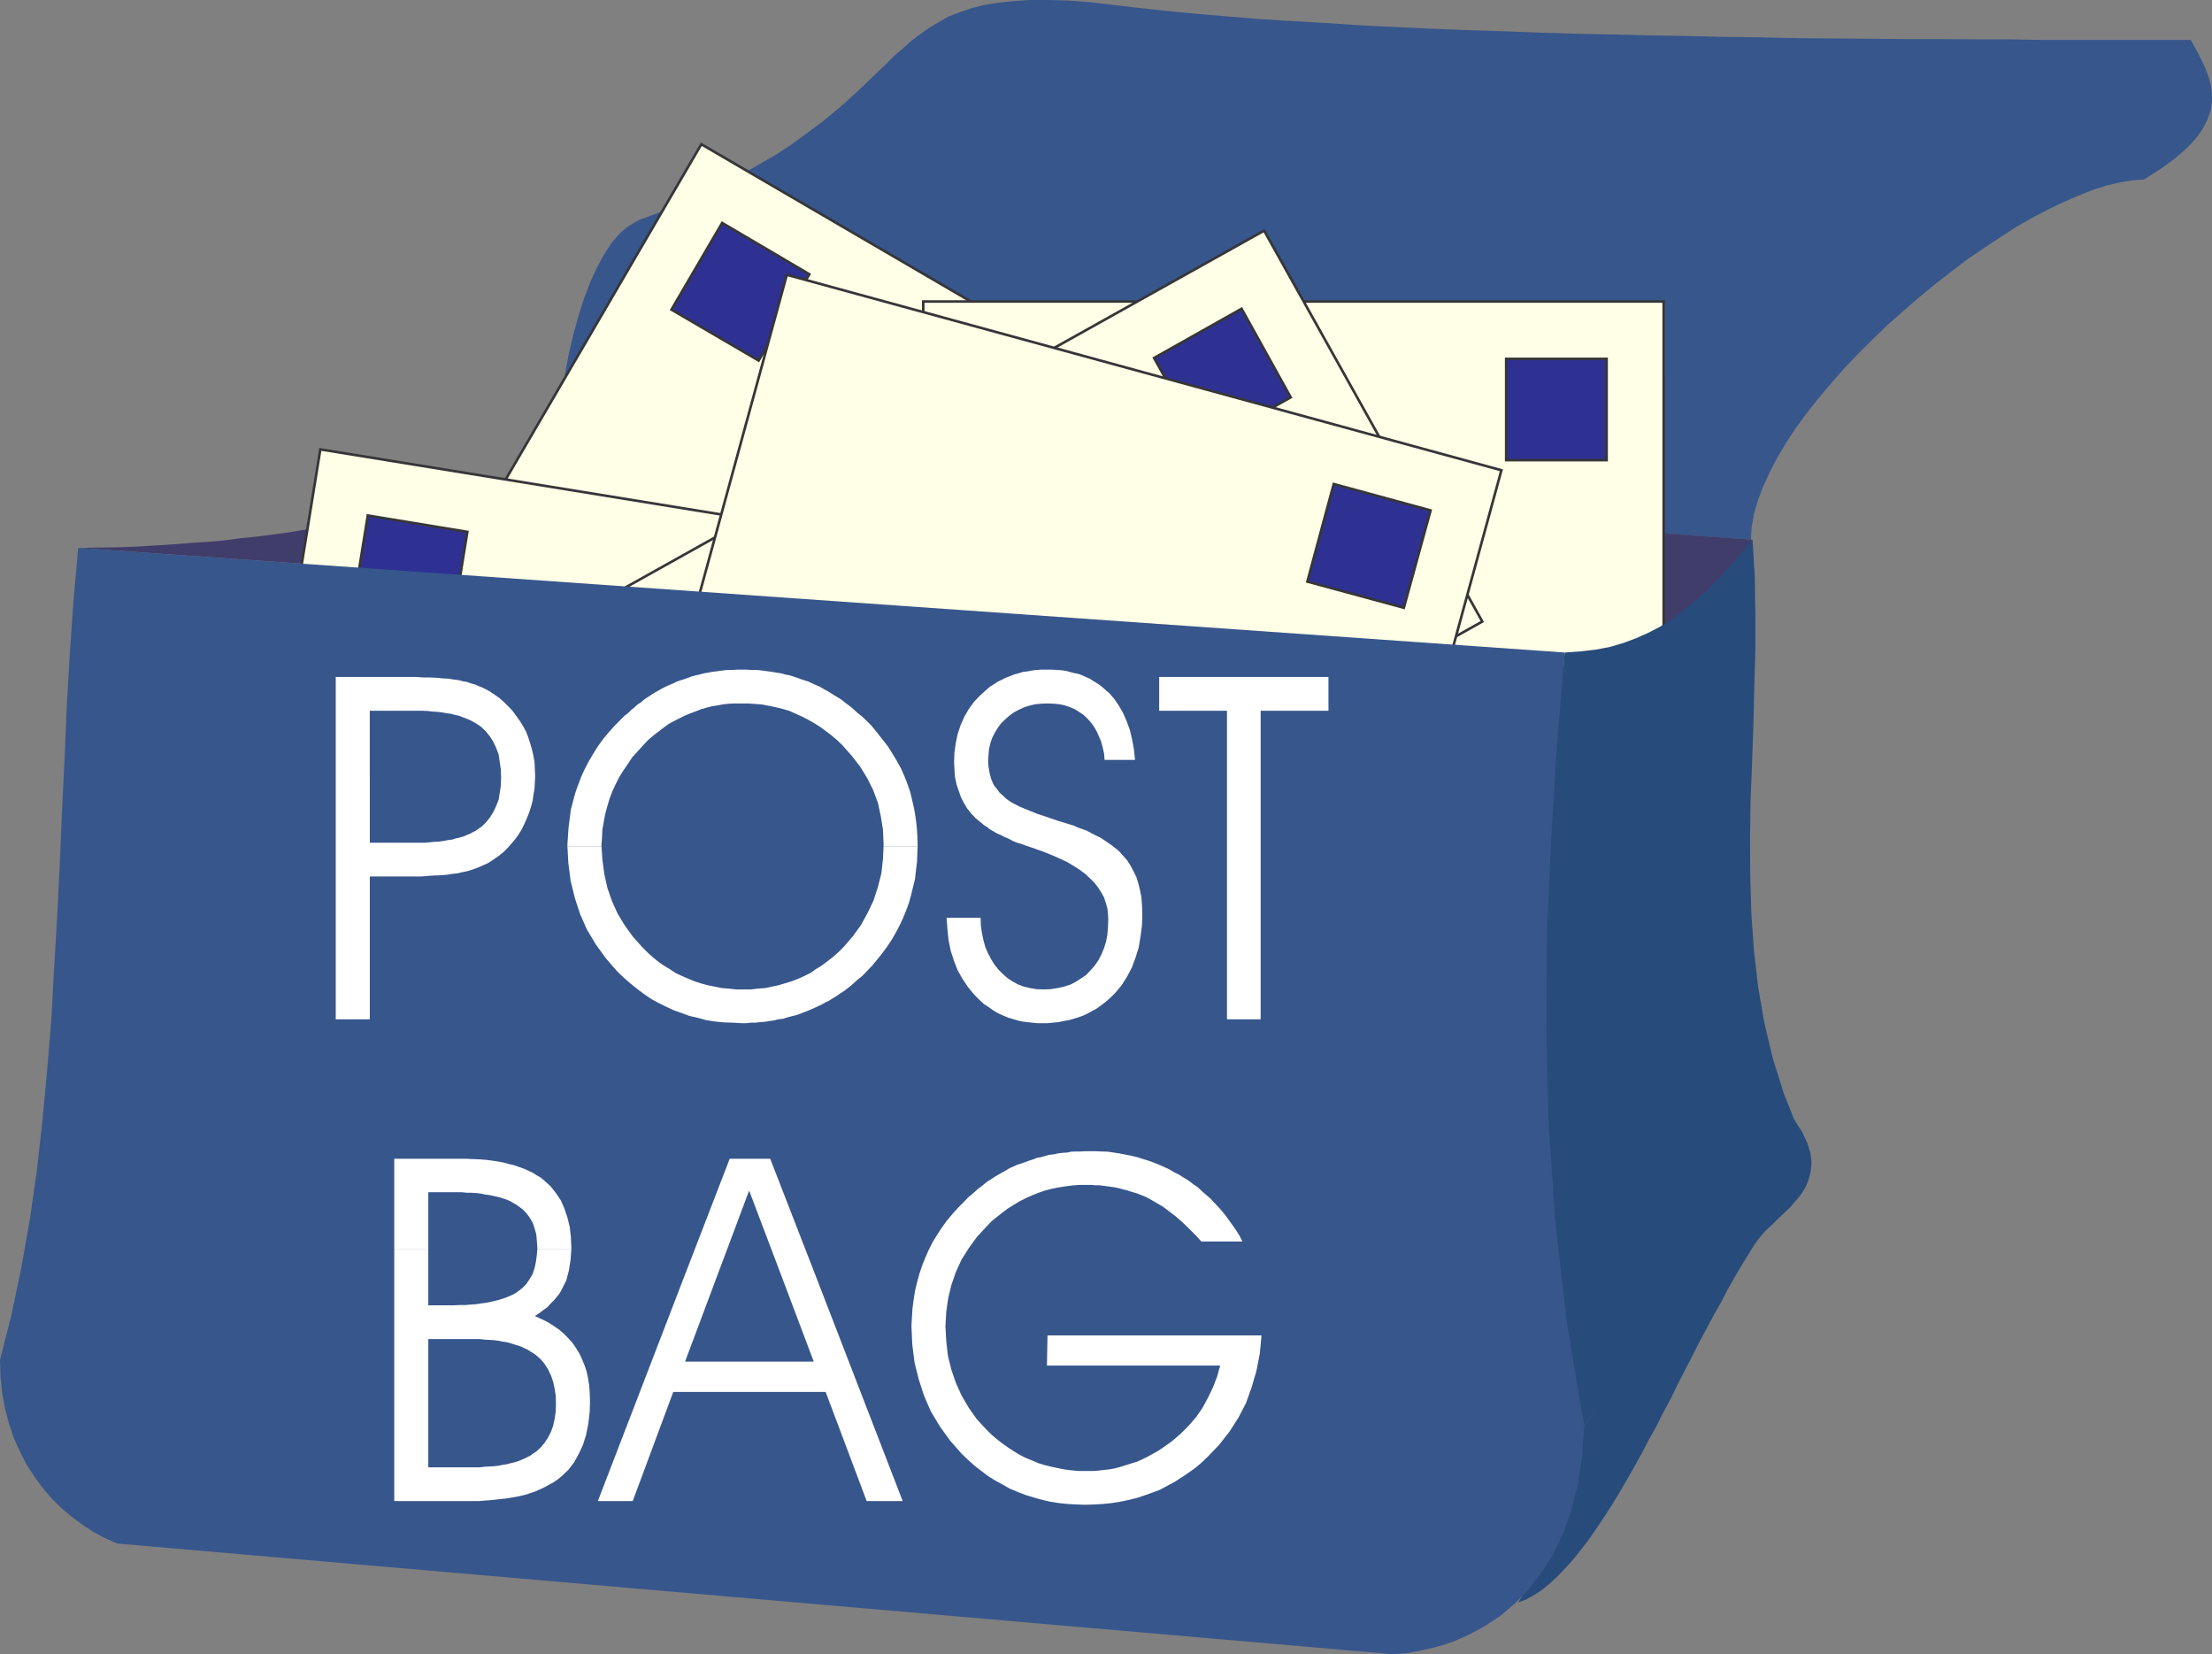 <svg xmlns="http://www.w3.org/2000/svg" width="117.254" height="87.664"><rect width="100%" height="100%" fill="#808080" stroke="none"/><path fill="#37568c" d="M29.621 24.293v-.832l.027-.879.075-.941.105-.98.149-.973.19-.997.227-.972.266-.953.285-.91.328-.864.36-.789.386-.715.418-.64.446-.508.476-.387.496-.281 1.504-.57 1.371-.594 1.266-.582 1.133-.582 1.043-.594.984-.566.863-.57.793-.583.743-.55.672-.551.609-.52.57-.523.535-.508.493-.477.492-.46.445-.45.48-.418.446-.398.476-.36.477-.343.508-.297.523-.301.582-.223.64-.222.653-.164.746-.121.805-.086.895-.059h.953l1.058.027 1.18.09 1.266.149 1.398.164 1.512.164 1.547.148 1.609.133 1.656.137 1.715.105 1.758.102 1.805.12 1.832.09 1.863.086 1.894.079 1.938.058 1.926.074 1.965.059 1.968.043 1.969.047 1.965.031 1.969.047 1.968.027 1.953.043 1.938.016 1.906.015 1.895.016h1.863l1.816.016h1.79l1.73.03h7.918l.207.368.207.375.195.402.196.418.148.418.117.418.059.446v.43l-.074.48-.164.46-.25.493-.36.508-.492.523-.613.535-.727.535-.914.583-.61.046-.652.106-.687.16-.715.223-.777.3-.774.34-.824.39-.848.446-.851.48-.848.548-.863.57-.879.594-.867.656-.863.672-.848.699-.836.719-.836.742-.79.762-.776.773-.743.774-.699.792-.676.805-.625.79-.578.788-.523.793-.461.774-.406.789-.34.746-.285.746-.207.715-.118.687-.046.668-63.188-4.308"/><path fill="#403d6a" d="m4.145 29.04 1.027-.02 1.012-.012.972-.035.98-.059.954-.059.941-.074.91-.058.895-.075.875-.12.898-.09.848-.106.852-.117.804-.133.82-.148.805-.137.79-.148.773-.165.762-.164.761-.175.746-.18.73-.195.731-.207.715-.211.715-.192.687-.238.7-.223.687-.226.668-.25.688-.258.652-.254.672-.254.656-.266 63.027 4.41-.48.747-.52.687-.566.656-.582.61-.594.566-.625.54-.629.46-.652.418-.66.375-.656.309-.672.254-.668.195-.684.148-.676.075h-.64l-.653-.059L4.145 29.04"/><path fill="#fffee6" d="M57.688 19.613 37.863 53.512 17.38 41.555l19.797-33.91 20.512 11.968"/><path fill="none" stroke="#363639" stroke-width=".136" d="M57.688 19.613 37.863 53.512 17.38 41.555l19.797-33.91zm0 0"/><path fill="#2e3192" d="m42.902 14.535-2.687 4.574-4.621-2.699 2.687-4.594 4.621 2.72"/><path fill="none" stroke="#363639" stroke-width=".136" d="m42.902 14.535-2.687 4.574-4.621-2.699 2.687-4.594zm0 0"/><path fill="#fffee6" d="M40.41 27.621 34.137 66.38l-23.438-3.805 6.281-38.758 23.43 3.805"/><path fill="none" stroke="#363639" stroke-width=".136" d="M40.41 27.621 34.137 66.38l-23.438-3.805 6.281-38.758zm0 0"/><path fill="#2e3192" d="m24.773 28.188-.851 5.246-5.274-.852.848-5.262 5.277.868"/><path fill="none" stroke="#363639" stroke-width=".136" d="m24.773 28.188-.851 5.246-5.274-.852.848-5.262zm0 0"/><path fill="#274b7b" d="m83.969 75.574 11.148-16.219.406.625.282.602.164.535.058.488-.043.461-.105.438-.164.398-.223.371-.297.36-.3.344-.325.312-.347.332-.328.324-.325.297-.281.332-.258.34-.355.57-.375.61-.36.61-.37.655-.356.688-.39.683-.372.7-.387.718-.375.747-.386.746-.375.726-.368.762-.406.746-.37.746-.407.727-.383.73-.387.7-.406.706-.387.668-.402.657-.402.625-.418.613-.387.562-.418.54-.402.507-.418.461-.399.418-.418.387-.418.344-.418.27-.418.237-.418.149.434-.73.402-.731.344-.688.309-.64.285-.64.254-.61.207-.582.21-.567.165-.55.164-.54.133-.519.136-.523.118-.508.105-.504.117-.508.106-.508"/><path fill="#fffee6" d="M88.188 39.71H48.94V15.98h39.247v23.73"/><path fill="none" stroke="#363639" stroke-width=".136" d="M88.188 39.71H48.94V15.98h39.247zm0 0"/><path fill="#2e3192" d="M85.164 24.387H79.84V19.02h5.324v5.367"/><path fill="none" stroke="#363639" stroke-width=".136" d="M85.164 24.387H79.84V19.02h5.324zm0 0"/><path fill="#fffee6" d="M78.574 32.941 44.316 52.098 32.72 31.378l34.289-19.155L78.574 32.94"/><path fill="none" stroke="#363639" stroke-width=".136" d="M78.574 32.941 44.316 52.098 32.72 31.378l34.289-19.155zm0 0"/><path fill="#2e3192" d="m68.418 21.059-4.633 2.582-2.61-4.668 4.638-2.61 2.605 4.696"/><path fill="none" stroke="#363639" stroke-width=".136" d="m68.418 21.059-4.633 2.582-2.61-4.668 4.638-2.61zm0 0"/><path fill="#fffee6" d="M73.328 47.816 35.445 37.457l6.262-22.894 37.879 10.359-6.258 22.894"/><path fill="none" stroke="#363639" stroke-width=".136" d="M73.328 47.816 35.445 37.457l6.262-22.894 37.879 10.359zm0 0"/><path fill="#2e3192" d="m74.414 32.21-5.113-1.386 1.398-5.172 5.133 1.399-1.418 5.16"/><path fill="none" stroke="#363639" stroke-width=".136" d="m74.414 32.21-5.113-1.386 1.398-5.172 5.133 1.399zm0 0"/><path fill="#37568c" d="m4.145 29.04 78.796 5.542-.285 5.379-.222 5.16-.121 5.04v4.944l.136 4.954.309 5.007.512 5.141.699 5.367-.106 1.64-.234 1.505-.348 1.36-.43 1.222-.538 1.097-.625.973-.657.863-.742.762-.777.656-.82.536-.82.445-.849.375-.851.27-.832.19-.809.153-.773.043-67.543-5.86-.64-.28-.614-.329-.594-.39-.582-.43-.539-.46-.52-.509-.476-.566-.434-.598-.418-.64-.34-.672-.328-.715-.253-.758-.211-.809-.149-.804-.09-.863L0 72.07l.61-2.4.519-2.487.453-2.551.371-2.594.297-2.652.254-2.715.223-2.727.148-2.757.164-2.774.137-2.785.117-2.79.137-2.8.117-2.789.164-2.758.191-2.742.243-2.71"/><path fill="#274b7b" d="m82.941 34.582.848-.059.793-.093.758-.145.715-.21.683-.255.64-.285.63-.328.597-.371.567-.418.55-.445.551-.492.524-.52.523-.55.535-.571.52-.594.523-.644.118 1.953.03 1.968v1.985l-.058 2.008-.047 1.988-.07 1.996-.078 1.984-.027 1.993.011 1.984.059 1.969.137 1.953.222 1.922.328 1.894.446 1.88.582 1.862.719 1.805-11.301 15.828-.91-5.484-.61-5.324-.36-5.172-.12-5.07.03-4.989.224-4.969.3-4.96.418-5.024"/><path fill="#fff" d="M17.797 41.168v-5.29h4.281l.371.028h.356l.343.016.317.031.312.016.266.043.254.03.226.06.235.043.222.078.211.058.207.09.184.074.176.09.164.086.281.184.27.19.254.227.238.235.21.223.208.285.191.27.164.269.153.281.117.312.105.329.09.312.074.328.059.344.015.34.016.36v.058h-1.805l-.015-.403-.059-.398-.058-.39-.137-.356-.149-.316-.18-.282-.206-.254-.242-.238-.145-.105-.137-.086-.164-.094-.164-.086-.176-.074-.207-.078-.195-.074-.195-.043-.239-.063-.222-.027-.223-.043-.254-.031-.27-.016-.253-.031-.301-.012h-2.77v3.5h-1.804m0 0V54.02h1.805v-7.57h2.757l.36-.032.34-.02.328-.011.312-.028.285-.046.27-.028.25-.062.242-.047.234-.07.227-.079.223-.086.191-.09.211-.09.195-.12.176-.117.254-.18.242-.195.207-.207.211-.239.192-.226.18-.25.163-.266.145-.3.125-.282.129-.316.093-.297.09-.328.043-.313.059-.348.015-.324.016-.285h-1.805v.047l-.015.434-.059.386-.058.356-.137.344-.149.312-.18.285-.206.254-.242.238-.145.09-.137.106-.148.07-.164.094-.176.07-.18.078-.207.059-.195.043-.195.062-.223.028-.223.043-.242.035-.25.011-.254.028-.254.02h-2.921v-3.493h-1.805m12.281 3.684v-.106l.031-.476.032-.446.062-.465.059-.46.117-.45.117-.43.152-.433.164-.43.192-.418.222-.418.227-.386.254-.403.281-.386.301-.36.312-.344.34-.343.164-.164.18-.133.164-.164.18-.149.164-.148.18-.117.175-.153.18-.117.18-.121.191-.121.184-.102.207-.12.18-.09.195-.09.207-.086.191-.094.195-.07.196-.059.222-.078.192-.074.226-.059.192-.043.226-.062.204-.032.226-.043.211-.027.238-.031.223-.031.223-.016h.226l.235-.015h.464l.235.015h.242l.223.016.476.062.211.028.238.043.223.03.211.063.223.043.195.059.223.074.207.078.191.059.211.07.195.094.192.086.207.09.195.117.195.105.176.106.211.136.176.102.195.121.18.149.18.132.18.137.16.148.183.165.191.148.164.152.344.34.297.371.285.36.281.359.254.402.223.371.223.403.183.414.164.418.149.437.105.446.102.445.074.45.059.476.03.46.016.477v.106h-1.804v-.149l-.031-.73-.118-.73-.152-.7-.25-.672-.312-.625-.375-.613-.461-.594-.508-.57-.281-.266-.282-.238-.3-.227-.301-.222-.309-.192-.312-.18-.317-.163-.344-.153-.328-.148-.34-.102-.359-.09-.371-.078-.36-.07-.374-.031-.383-.027h-.703l-.297.011-.317.031-.312.06-.297.046-.297.074-.297.09-.3.117-.282.106-.285.117-.27.137-.296.148-.27.149-.27.195-.25.195-.253.192-.313.265-.297.317-.27.296-.284.313-.223.344-.238.343-.223.356-.195.39-.18.387-.148.399-.118.406-.105.387-.074.402-.074.406-.016.399-.031.402v.09h-1.805"/><path fill="#fff" d="m30.078 44.852.047.867.121.953.223.91.281.863.36.817.476.793.539.746.61.699.343.328.34.297.375.3.355.266.375.254.387.211.39.192.415.195.418.148.418.153.449.101.43.121.445.07.477.048.464.015.493.028h.254l.253-.028h.254l.239-.031.254-.016.253-.043.223-.03.234-.06.243-.027.238-.078.223-.058.238-.059.223-.078.222-.086.227-.09.207-.09.226-.105.223-.102.195-.11.207-.1.207-.133.196-.118.195-.136.207-.133.191-.149.196-.152.176-.164.183-.164.207-.16.18-.184.164-.176.176-.18.285-.343.27-.34.253-.344.239-.359.222-.387.196-.375.175-.37.164-.403.149-.403.12-.433.102-.418.106-.43.047-.449.058-.445.016-.477.016-.36h-1.805l-.031.657-.086.777-.184.727-.234.719-.313.656-.359.652-.434.598-.504.582-.273.266-.293.253-.27.211-.3.223-.313.195-.297.207-.312.153-.328.148-.344.133-.34.102-.347.105-.356.074-.355.078-.391.028-.375.043h-.77l-.39-.043-.375-.028-.387-.078-.36-.074-.34-.09-.359-.117-.324-.133-.343-.148-.329-.153-.296-.195-.317-.191-.297-.207-.297-.242-.285-.254-.265-.266-.508-.566-.434-.598-.387-.64-.296-.657-.243-.7-.164-.745-.101-.758-.047-.703h-1.805m20.098 3.788h1.804l.012.415.059.402.078.375.105.371.133.313.164.312.176.285.21.266.24.242.253.223.27.176.28.152.313.117.329.078.343.059.356.011.375-.011.37-.059.36-.078.328-.105.282-.145.285-.184.281-.19.223-.24.226-.253.192-.281.164-.317.136-.328.106-.344.07-.367.031-.39.016-.418-.016-.297-.03-.285-.087-.297-.09-.285-.148-.266-.164-.254-.195-.254-.239-.238-.254-.238-.28-.208-.329-.21-.344-.207-.386-.18-.407-.18-.445-.18-.46-.164-.153-.058-.117-.031-.106-.043-.101-.028-.239-.093-.242-.07-.234-.094-.211-.118-.223-.09-.195-.105-.207-.086-.18-.105-.18-.102-.175-.137-.164-.105-.153-.133-.133-.105-.148-.121-.121-.133-.117-.117-.211-.27-.176-.297-.152-.3-.118-.34-.117-.348-.078-.387-.027-.371-.02-.418.02-.523.074-.504.102-.477.152-.45.191-.433.239-.414.27-.375.327-.34.36-.328.175-.148.196-.121.207-.137.21-.102.208-.105.226-.086.223-.09.238-.062.223-.074.254-.028.238-.047.266-.03.258-.016h.52l.253.015.238.016.239.03.226.06.223.062.222.04.207.077.196.09.21.09.176.117.18.106.18.117.164.136.164.149.164.133.281.328.254.375.223.398.18.418.164.453.117.504.094.508.058.563h-1.613l-.027-.34-.075-.328-.09-.332-.117-.266-.12-.27-.15-.253-.167-.223-.176-.192-.191-.18-.243-.163-.238-.149-.25-.105-.27-.09-.284-.059-.282-.03-.328-.012-.344.011-.328.031-.316.075-.281.09-.282.132-.254.137-.242.176-.234.21-.211.208-.176.242-.148.25-.137.27-.09.265-.074.313-.027.3-.02.328.02.329.058.324.075.289.101.25.074.137.09.101.09.121.094.133.234.211.121.117.148.106.165.105.195.102.234.12.254.102.3.121.329.137.36.117.398.137.433.145.207.062.196.059.18.058.164.047.265.117.434.153.39.207.387.191.324.223.301.21.297.239.227.254.222.25.176.273.164.309.148.3.106.34.09.36.074.387.031.418.016.406-.016.64-.078.61-.098.582-.168.539-.191.516-.254.48-.281.45-.348.417-.191.192-.196.18-.195.163-.223.164-.207.149-.222.117-.242.133-.223.105-.254.09-.25.078-.254.075-.27.043-.265.058-.3.031-.282.028h-.57l-.266-.028-.27-.03-.253-.032-.254-.059-.25-.074-.243-.074-.207-.086-.238-.105-.207-.106-.21-.137-.208-.148-.21-.133-.177-.164-.183-.18-.176-.18-.328-.402-.285-.433-.25-.446-.196-.507-.164-.504-.117-.567-.058-.57-.047-.621m16.648 5.379H65.04V37.668h-3.594v-1.79h8.973v1.79h-3.594V54.02M20.898 66.184v-4.77h3.848l.356.016.343.015.344.028.328.043.313.046.297.06.285.077.281.07.254.09.25.09.226.106.223.101.211.137.207.117.18.152.344.313.28.355.255.375.191.434.164.488.125.508.059.54.027.593v.016h-1.805v-.06l-.027-.374-.031-.34-.09-.312-.102-.301-.148-.254-.164-.223-.211-.222-.238-.18-.133-.09-.137-.074-.148-.09-.164-.074-.18-.059-.176-.062-.183-.043-.207-.047-.207-.043-.227-.028-.207-.047-.238-.03-.254-.016h-.254l-.27-.028h-1.785v2.996H20.9"/><path fill="#fff" d="M20.898 74.367v-8.183h1.805v2.996h1.367l.317-.016h.297l.27-.027.28-.016.27-.043.254-.031.445-.094.227-.058.191-.059.18-.059.18-.074.164-.074.148-.074.133-.09.254-.195.222-.223.168-.254.164-.27.102-.312.074-.34.047-.36.027-.327h1.805l-.043.582-.09.566-.136.52-.223.449-.117.223-.153.195-.16.191-.18.18-.18.195-.21.149-.207.16-.238.152.355.164.332.164.309.196.285.195.27.234.238.243.222.25.18.27.176.284.136.297.137.328.102.309.074.347.059.372.03.37.016.407v.191H29.47l-.012-.402-.059-.371-.078-.36-.117-.343-.152-.313-.176-.285-.211-.25-.254-.226-.148-.102-.149-.09-.133-.09-.164-.074-.183-.09-.176-.058-.195-.059-.192-.063-.207-.058-.21-.027-.223-.047-.239-.032-.238-.015L25.7 71l-.254-.031h-2.742v3.398h-1.805m-.001 0v5.188h4.473l.402-.032.356-.027.36-.047.343-.031.344-.059.328-.058.312-.074.282-.09.27-.09.265-.117.254-.121.238-.133.223-.121.215-.149.203-.164.359-.34.3-.39.255-.461.222-.477.164-.523.118-.582.074-.64.015-.462H29.47v.016l-.012.414-.059.406-.078.36-.117.324-.152.297-.176.273-.21.25-.24.223-.148.09-.132.105-.153.078-.164.086-.176.074-.18.074-.179.059-.207.047-.211.058-.223.032-.207.043-.242.03-.25.013-.254.015-.254.031h-2.742v-3.398h-1.805m15.382-6.738 2.399-6.215h2.148l2.414 6.215h-1.816l-1.715-4.531-1.7 4.53h-1.73m0 .001-4.59 11.926h1.848l2.149-5.785h8.078l2.175 5.785h1.91l-4.609-11.926h-1.816l1.71 4.535h-6.823l1.699-4.535h-1.73m19.245 3.144h11.344l-.09.954-.18.925-.253.864-.297.836-.403.777-.476.746-.55.7-.614.64-.328.312-.34.286-.36.253-.37.25-.376.239-.37.195-.391.21-.387.145-.418.149-.418.137-.43.105-.433.09-.461.074-.45.047-.46.027-.477.016-.492-.016-.465-.027-.457-.047-.465-.074-.445-.105-.434-.122-.433-.132-.418-.164-.399-.165-.39-.222-.387-.211-.375-.234-.356-.27-.37-.285-.344-.313-.344-.328-.613-.699-.536-.746-.476-.793-.36-.832-.28-.867-.223-.89-.118-.942-.046-.996.027-.465.031-.477.059-.445.074-.477.105-.433.121-.45.145-.43.164-.417.184-.418.207-.414.238-.39.254-.388.27-.375.312-.37.312-.344.34-.344.153-.164.195-.16.176-.153.164-.148.18-.133.179-.148.176-.137.195-.117.18-.121.207-.118.18-.105.195-.106.195-.12.207-.087.192-.09.195-.058.207-.074.21-.078.224-.07.195-.079.238-.043.207-.062.223-.059.242-.027.207-.047.238-.031.239-.012.222-.047.239-.011h.257l.235-.016h.582l.316.016.324.011.317.047.293.043.316.063.297.058.316.074.282.09.297.09.285.102.265.105.301.133.27.121.25.152.27.133.253.16.266.164.242.184.254.176.207.195.238.207.223.195.207.223.226.238.192.223.195.242.18.25.195.27.176.254.164.265.148.301H63.68l-.329-.36-.343-.34-.34-.331-.344-.297-.344-.266-.34-.254-.359-.21-.36-.208-.175-.093-.21-.086-.196-.078-.176-.059-.211-.058-.195-.07-.207-.048-.211-.058-.207-.047-.207-.031-.207-.028-.227-.03-.207-.028h-.226l-.223-.02h-.625l-.375.031-.356.047-.386.059-.36.074-.343.09-.34.117-.344.137-.328.148-.328.164-.297.18-.317.195-.296.223-.297.234-.282.227-.27.285-.507.547-.434.598-.386.613-.297.652-.238.688-.168.699-.102.719-.043.758.043.804.09.778.18.73.238.688.297.668.375.64.43.613.507.551.266.266.285.242.297.234.3.211.313.207.297.18.328.168.328.133.344.148.344.106.355.086.36.078.37.07.372.047.375.031h.715l.297-.02.312-.038.29-.032.308-.058.285-.078.27-.086.296-.094.285-.086.266-.121.27-.133.253-.136.27-.149.254-.164.25-.176.254-.18.476-.402.434-.433.402-.461.34-.493.285-.523.27-.562.222-.57.165-.595h-9.184l.031-1.597"/></svg>
